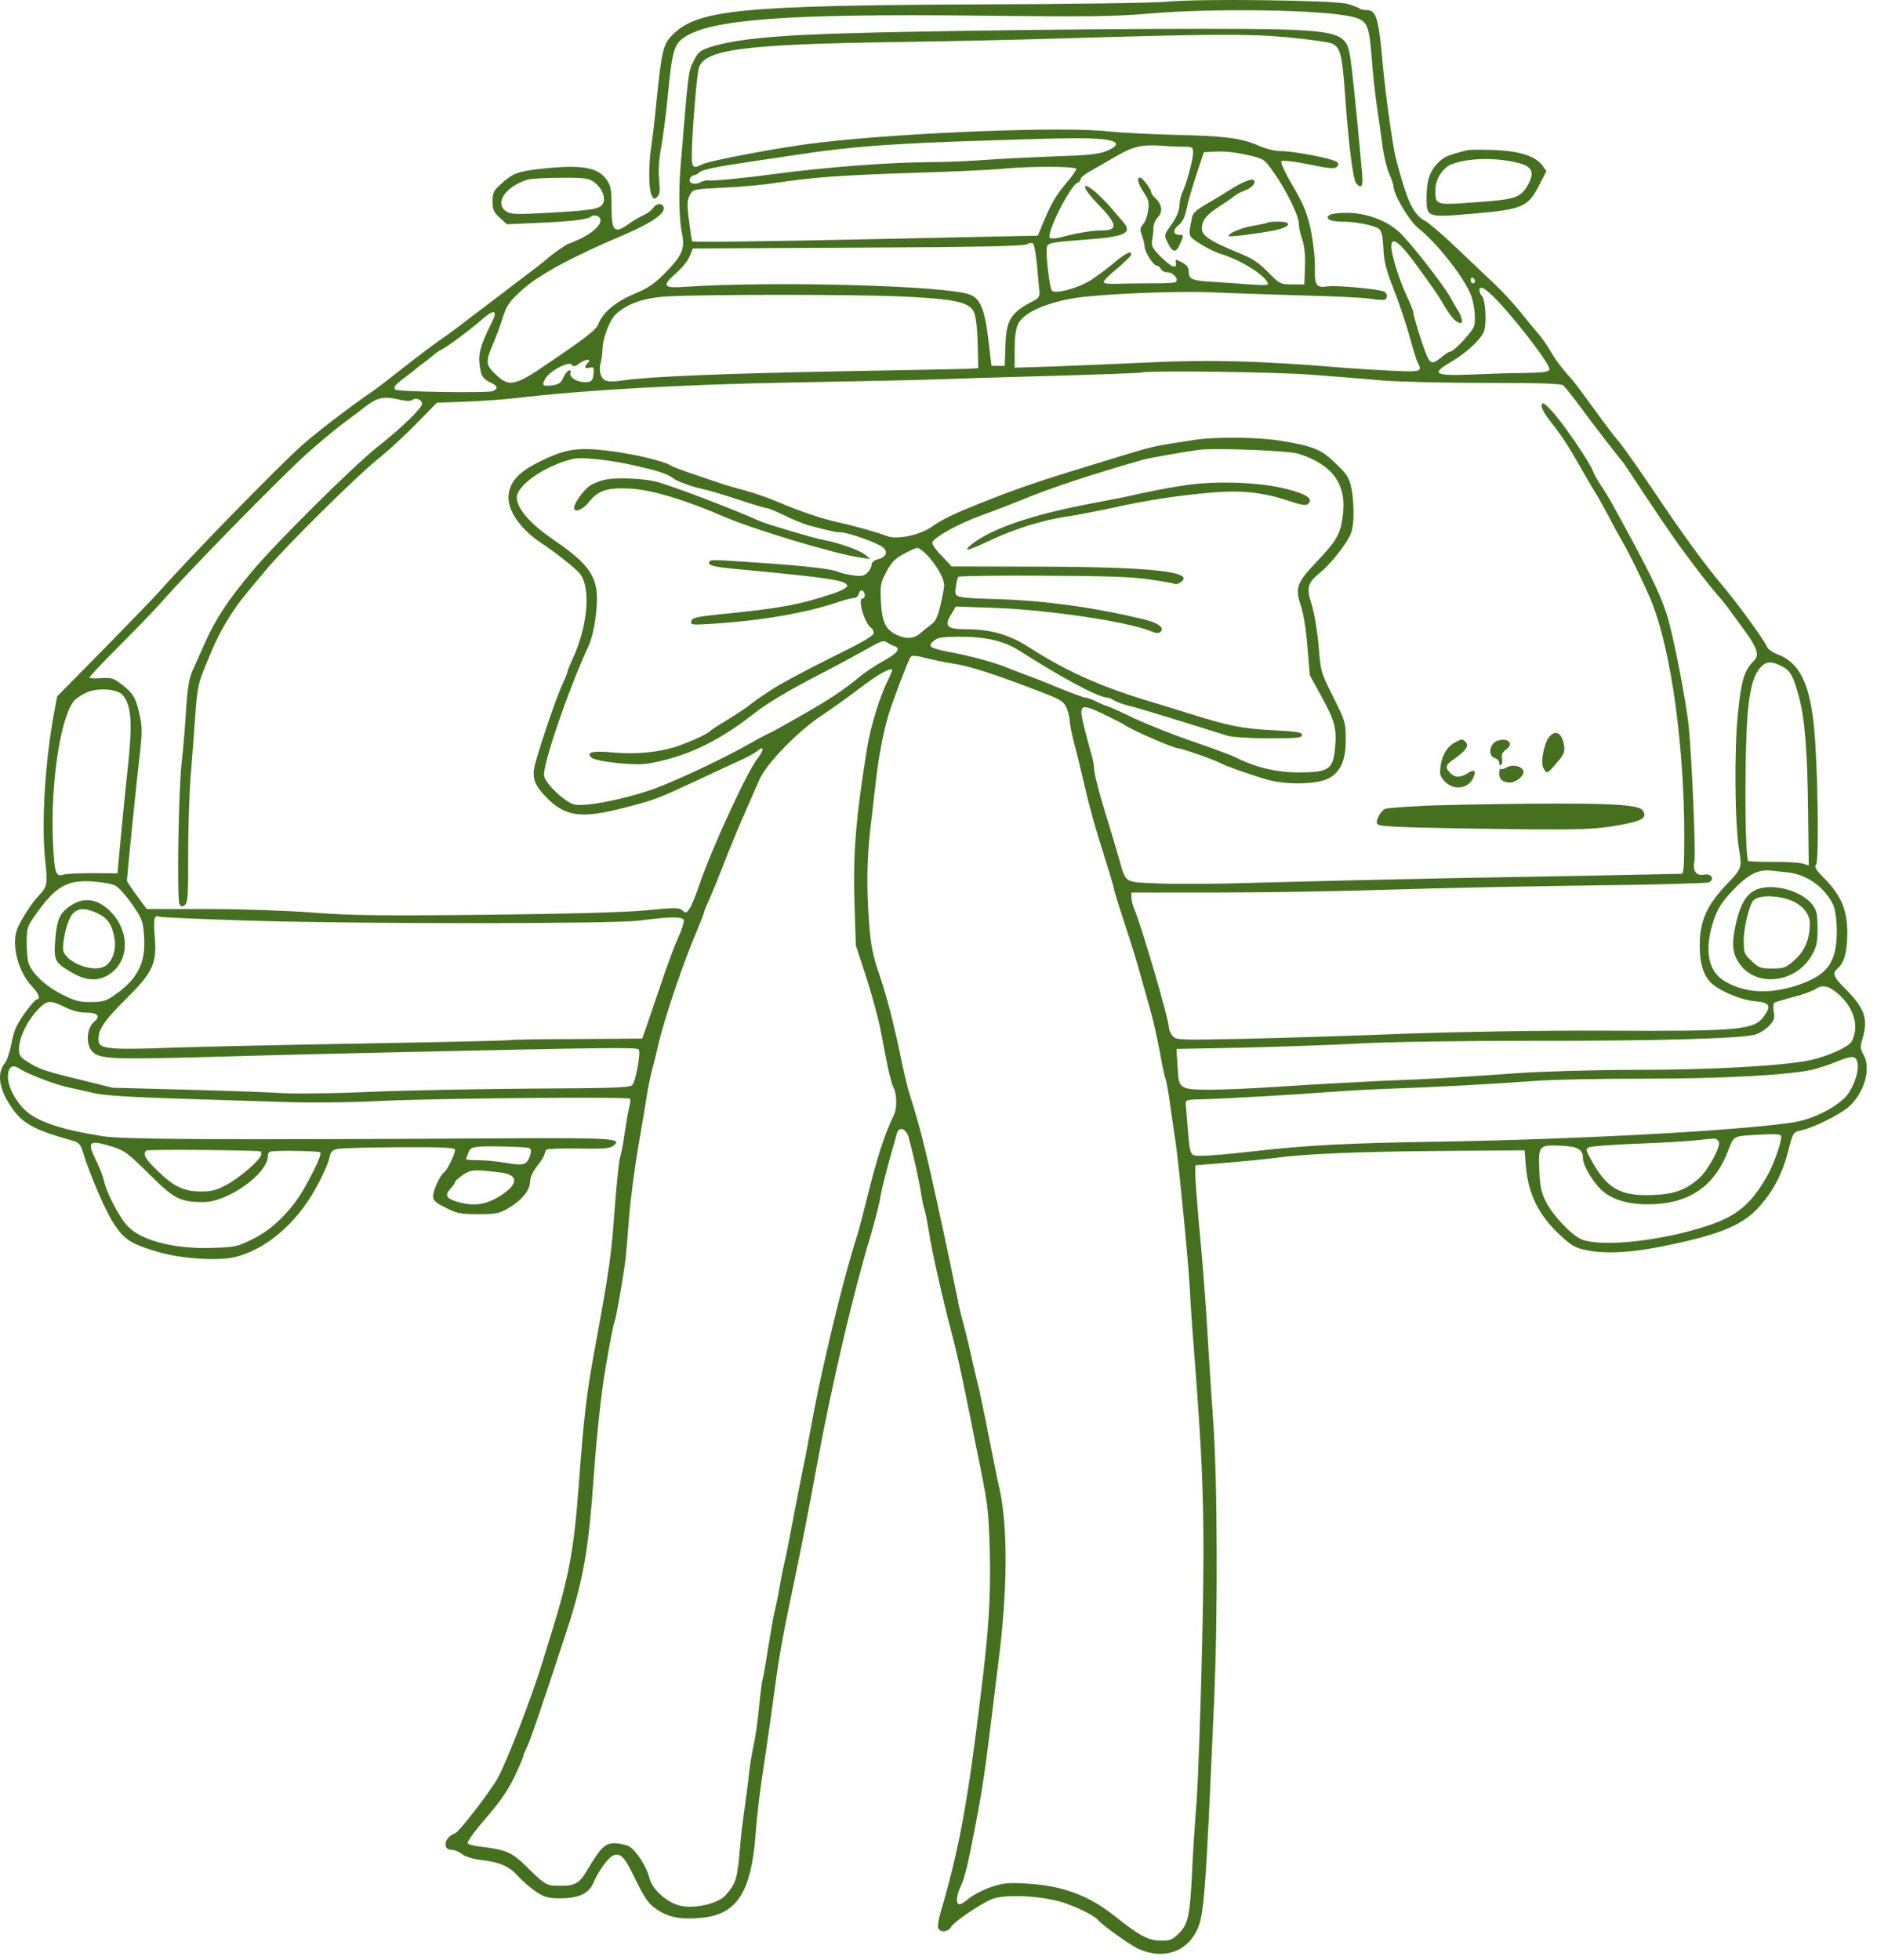 <?xml version="1.0" encoding="UTF-8"?> <svg xmlns="http://www.w3.org/2000/svg" width="159" height="166" viewBox="0 0 159 166" fill="none"><path d="M98.826 0.148C97.855 0.241 90.709 0.353 82.946 0.371C62.868 0.465 59.192 0.819 57.046 2.872C56.188 3.693 56.057 4.215 55.628 8.414C55.479 9.944 55.274 11.717 55.18 12.332C54.938 13.881 54.938 15.84 55.162 16.438C55.33 16.867 55.404 16.904 55.647 16.699C55.889 16.494 55.927 16.214 55.833 15.225C55.759 14.441 55.815 13.489 56.001 12.519C56.151 11.698 56.412 9.757 56.561 8.209C56.934 4.327 57.084 3.749 57.979 3.152C60.293 1.622 66.675 1.155 82.871 1.323C92.127 1.435 94.422 1.398 97.295 1.155C102.931 0.67 112.13 0.819 114.612 1.435C115.825 1.752 115.974 2.088 116.198 4.906C116.291 6.212 116.496 8.097 116.646 9.067C116.795 10.037 117 11.53 117.112 12.37C117.224 13.228 117.485 14.273 117.672 14.702C117.877 15.15 118.045 15.635 118.045 15.784C118.045 16.475 119.389 18.733 120.154 19.33C121.59 20.468 123.755 23.136 124.501 24.741C124.856 25.488 125.043 26.924 124.875 27.596C124.763 28.063 123.158 29.779 122.841 29.779C122.747 29.779 122.43 29.985 122.113 30.246C121.404 30.843 121.18 30.843 120.881 30.152C120.564 29.462 119.725 26.775 119.725 26.477C119.725 26.346 119.463 25.693 119.146 25.021C118.53 23.715 117.859 21.55 117.859 20.879C117.859 19.964 118.568 20.487 120.023 22.502C121.46 24.48 121.721 24.834 122.393 25.973C122.99 26.962 123.382 27.354 123.755 27.354C123.942 27.354 123.792 26.719 123.494 26.271C123.307 25.991 123.046 25.544 122.915 25.282C122.412 24.293 119.333 20.337 118.456 19.591C117.355 18.621 115.657 18.024 114.071 18.024C113.436 18.024 112.802 18.098 112.652 18.192C112.167 18.49 112.652 18.77 113.66 18.77C114.836 18.77 116.384 19.069 116.814 19.386C117.038 19.554 117.131 19.983 117.187 21.009C117.224 22.129 117.411 22.838 118.082 24.555C118.549 25.73 119.146 27.54 119.426 28.566C119.706 29.593 120.004 30.582 120.116 30.75C120.49 31.459 120.359 31.515 118.008 31.403C116.739 31.347 114.63 31.216 113.287 31.104C106.719 30.563 102.483 30.451 97.333 30.694C94.926 30.806 91.38 30.955 89.458 31.029L85.95 31.142V29.611C85.95 28.604 86.044 27.857 86.23 27.465C86.678 26.532 88.357 25.73 90.802 25.282C92.854 24.909 99.777 24.611 102.744 24.76C104.33 24.834 107.745 24.946 110.301 25.021C112.876 25.077 115.47 25.208 116.067 25.301C116.664 25.394 117.243 25.432 117.317 25.376C117.579 25.226 117.504 24.797 117.224 24.685C116.664 24.461 113.119 24.144 112.447 24.256C111.496 24.405 111.346 24.163 111.384 22.595C111.402 21.868 111.234 20.487 111.048 19.516C110.73 18.061 110.488 17.427 109.536 15.784C108.883 14.684 108.454 13.751 108.547 13.657C108.641 13.564 109.574 13.657 110.861 13.918C112.522 14.273 113.063 14.31 113.231 14.142C113.38 13.993 113.399 13.863 113.268 13.732C112.988 13.452 109.63 12.799 108.529 12.799C107.988 12.799 107.241 12.612 106.607 12.332C105.151 11.698 103.77 11.511 99.385 11.418C97.277 11.362 94.851 11.232 93.974 11.138C90.373 10.69 76.751 11.213 69.436 12.071C66.32 12.426 60.05 13.601 59.435 13.937C58.595 14.366 58.539 14.236 58.632 12.09C58.744 9.757 59.043 6.343 59.192 5.783C59.621 4.197 62.924 3.749 75.874 3.562C79.923 3.506 86.1 3.376 89.589 3.264C102.875 2.872 105.655 2.853 108.995 3.152C110.749 3.32 112.429 3.544 112.746 3.656C113.529 3.936 113.697 4.551 113.94 8.041C114.239 12.22 114.612 15.187 114.873 15.505C115.339 16.064 115.489 15.803 115.377 14.609C114.836 8.582 114.462 5.111 114.295 4.383C113.884 2.592 112.951 2.443 101.904 2.443C90.466 2.443 73.784 2.685 68.69 2.928C64.417 3.114 61.693 3.469 60.106 4.01C59.304 4.271 59.117 4.439 58.744 5.186C58.297 6.063 58.315 6.044 57.643 14.198C57.475 16.307 57.531 18.677 57.774 19.796C58.035 21.028 57.793 21.625 56.449 23.006C55.423 24.051 54.938 24.387 53.688 24.909C52.139 25.562 51.056 26.477 50.683 27.447C50.497 27.932 49.694 28.566 46.298 30.862C43.742 32.616 43.145 32.765 42.156 31.869C41.148 30.955 41.092 30.694 41.708 29.276C42.007 28.585 42.398 27.521 42.585 26.906C42.94 25.805 43.163 25.506 44.358 24.443C45.738 23.23 48.537 21.718 52.643 19.983C55.348 18.826 56.524 17.986 56.169 17.445C56.001 17.165 55.572 17.259 55.311 17.632C55.162 17.837 54.807 18.098 54.508 18.229C54.191 18.36 53.594 18.714 53.165 19.031C52.027 19.815 51.803 19.572 51.803 17.464C51.803 16.083 51.747 15.747 51.392 15.225C50.627 14.142 49.228 13.918 45.701 14.31C43.854 14.516 43.369 14.702 42.342 15.672C41.82 16.139 41.727 16.363 41.727 17.053C41.727 17.744 41.82 17.968 42.324 18.434L42.94 18.994L45.459 18.882C48.425 18.751 49.75 18.602 50.068 18.341C50.385 18.117 50.87 18.303 50.87 18.677C50.87 19.106 50.161 19.74 49.153 20.226C48.668 20.449 48.22 20.636 48.183 20.636C48.034 20.636 46.802 21.513 46.336 21.924C46.112 22.129 45.123 22.894 44.152 23.622C43.182 24.368 41.428 25.693 40.271 26.57C39.114 27.465 37.976 28.324 37.733 28.473C36.912 29.033 35.27 30.265 33.759 31.459C32.919 32.13 31.968 32.858 31.613 33.101C29.654 34.444 26.724 36.683 25.586 37.71C23.44 39.632 16.032 47.226 13.476 50.118C12.972 50.678 10.826 52.899 8.699 55.063L4.836 58.982L4.631 60.102C3.81 64.43 3.493 69.749 3.829 72.865C4.052 74.899 3.996 75.123 3.25 75.888C2.709 76.429 1.627 78.127 1.421 78.78C0.974 80.142 1.571 82.344 2.709 83.538C3.269 84.117 3.455 84.639 3.119 84.639C3.008 84.639 2.541 85.18 2.075 85.833C1.403 86.785 1.16 87.307 0.974 88.371C0.824 89.099 0.582 89.845 0.432 90.013C-0.277 90.834 -0.109 92.178 0.899 93.67C1.851 95.126 2.84 95.686 6.012 96.563C6.684 96.749 6.795 96.861 7.019 97.552C7.635 99.567 9.016 102.758 9.725 103.765C10.583 105.016 11.124 105.37 13.438 106.042C15.323 106.602 18.458 106.807 19.876 106.471C22.507 105.837 25.082 103.653 26.743 100.649C27.284 99.679 27.788 98.559 27.881 98.149C28.012 97.552 28.124 97.402 28.571 97.309C28.889 97.234 31.258 97.178 33.852 97.16C37.621 97.141 38.554 97.197 38.554 97.384C38.554 97.72 37.864 99.138 37.621 99.287C37.304 99.474 36.688 100.817 36.688 101.302C36.688 101.675 36.894 101.862 37.771 102.291C38.704 102.776 39.04 102.832 40.514 102.832C42.007 102.832 42.286 102.776 43.051 102.329C44.208 101.657 44.899 100.798 44.899 100.089C44.899 99.735 45.123 99.25 45.496 98.765C45.832 98.354 46.112 97.888 46.13 97.738C46.168 97.608 46.224 97.421 46.298 97.365C46.373 97.29 47.567 97.253 48.985 97.272C50.963 97.309 51.635 97.272 51.915 97.067C52.81 96.395 52.157 96.357 41.521 96.413C18.962 96.544 10.36 96.507 8.699 96.227C5.135 95.667 3.119 94.977 2.112 94.006C1.291 93.223 0.675 92.028 0.675 91.207C0.675 90.349 1.03 90.088 1.664 90.517C2.392 90.983 4.724 91.879 5.844 92.103C6.441 92.234 7.449 92.457 8.102 92.607C8.867 92.775 11.199 92.924 14.819 93.036C17.861 93.129 22.078 93.279 24.186 93.335C26.407 93.409 29.822 93.372 32.303 93.241C36.763 93.017 53.184 92.868 53.37 93.055C53.426 93.111 53.389 93.447 53.296 93.801C53.202 94.137 53.034 95.145 52.904 96.022C52.792 96.899 52.605 97.813 52.512 98.055C52.437 98.298 52.232 100.257 52.064 102.441C51.784 106.359 51.635 107.404 50.441 113.935C49.676 118.077 49.489 119.626 49.004 126.064C48.612 131.27 48.183 133.565 46.746 138.193C46.447 139.163 46.074 140.339 45.944 140.805C44.936 144.015 42.995 149.053 42.156 150.601C41.577 151.665 38.872 155.173 38.554 155.266C37.64 155.565 37.416 156.666 38.275 156.666C38.498 156.666 38.909 156.834 39.151 157.039C39.431 157.244 40.084 157.45 40.719 157.524C42.342 157.711 43.126 158.047 43.873 158.886C44.246 159.297 44.936 159.894 45.403 160.211C46.149 160.696 46.447 160.771 47.474 160.771C49.023 160.771 49.881 160.361 50.254 159.484C50.665 158.495 51.56 157.263 51.971 157.132C52.605 156.927 52.904 157.244 53.837 159.185C54.639 160.827 54.919 161.219 55.628 161.704C56.654 162.413 57.737 162.6 59.509 162.413C62.439 162.115 63.633 160.23 64.006 155.36C64.137 153.512 64.417 151.329 64.809 148.829C64.958 147.858 65.182 146.216 65.331 145.19C66.078 139.704 66.115 139.499 67.421 133.248C68.074 130.038 68.41 128.396 69.25 123.825C70.5 117.088 72.273 109.531 73.728 104.717C74.064 103.579 74.456 102.105 74.568 101.433C74.736 100.444 75.184 98.746 75.986 95.966C76.173 95.368 76.77 95.592 76.975 96.339C77.348 97.664 77.908 100.22 78.02 101.06C78.094 101.526 78.207 102.142 78.318 102.459C78.412 102.758 78.561 103.56 78.673 104.232C78.916 105.874 79.793 109.755 80.595 112.815C80.968 114.196 81.509 116.641 81.826 118.227C82.144 119.813 82.498 121.529 82.591 122.052C83.73 127.594 83.73 127.65 83.842 131.289C83.935 135.3 83.786 137.819 83.058 143.697C81.957 152.785 81.248 156.61 79.662 162.021C79.494 162.562 79.419 163.122 79.475 163.29C79.643 163.701 80.315 163.645 80.576 163.178C80.856 162.73 83.002 161.275 84.01 160.846C85.167 160.361 88.619 160.566 90.429 161.256C91.641 161.704 92.724 162.264 93.041 162.637C93.47 163.122 95.803 164.783 96.493 165.081C98.49 165.958 100.43 165.361 101.345 163.57C101.998 162.282 102.11 160.864 102.837 144.257C103.173 136.98 103.136 125.224 102.763 120.279C102.651 118.787 102.483 116.1 102.371 114.308C102.147 110.502 101.942 107.572 101.531 103.299C101.382 101.601 101.251 99.884 101.251 99.455V98.69L104.013 98.466C105.524 98.335 107.297 98.167 107.969 98.074C110.525 97.72 115.041 97.533 121.964 97.477L129.148 97.421L129.26 98.82C129.465 101.134 130.342 102.907 132.115 104.568C133.197 105.575 133.421 105.687 134.559 105.911C136.257 106.228 138.608 106.061 141.818 105.351C145.96 104.456 147.733 103.672 149.076 102.142C150.233 100.836 150.998 99.343 151.446 97.608C151.894 95.872 151.875 95.891 152.603 95.723C153.648 95.499 155.813 94.417 156.578 93.764C157.94 92.57 158.537 90.461 157.846 89.304C157.585 88.856 157.567 88.651 157.753 88.035C158.276 86.3 157.977 85.404 156.316 83.743C155.309 82.736 155.178 82.419 155.682 82.008C156.223 81.542 156.484 80.59 156.484 79.004C156.484 77.082 155.962 75.85 154.581 74.432C153.797 73.648 153.667 73.406 153.853 73.201C154.096 72.883 153.984 64.71 153.667 61.594C153.293 57.862 152.435 56.127 150.588 55.418C150.14 55.25 149.729 54.951 149.673 54.765C149.524 54.317 147.192 51.108 145.96 49.652C144.449 47.861 142.545 45.267 139.989 41.442C138.664 39.482 137.358 37.635 137.078 37.337C136.798 37.019 135.865 35.806 135.026 34.631C134.167 33.455 133.365 32.354 133.216 32.205C132.357 31.253 131.779 30.507 131.312 29.686C131.014 29.163 130.491 28.454 130.174 28.1C129.857 27.745 129.372 27.148 129.092 26.794C128.289 25.767 127.17 24.555 126.069 23.547C125.509 23.024 124.203 21.774 123.158 20.785C122.113 19.796 121.012 18.863 120.732 18.714C119.725 18.192 119.165 17.016 118.232 13.359C117.952 12.258 117.317 7.611 117.112 5.242C116.795 1.584 116.571 0.857 115.787 0.857C115.526 0.857 115.246 0.801 115.172 0.726C115.097 0.651 114.649 0.483 114.164 0.334C113.082 0.017 101.55 -0.132 98.826 0.148ZM93.396 11.791C94.776 11.941 94.907 12.295 93.75 12.78C93.097 13.06 92.22 13.153 89.29 13.247C87.275 13.321 84.644 13.452 83.413 13.545C82.2 13.639 80.11 13.732 78.766 13.732C75.24 13.751 69.94 14.161 65.424 14.758C63.129 15.075 60.405 15.337 60.013 15.281C59.864 15.243 59.547 15.318 59.323 15.449C58.819 15.691 58.297 15.523 58.446 15.131C58.502 14.982 58.651 14.851 58.763 14.851C58.875 14.851 59.099 14.739 59.248 14.59C59.547 14.348 60.666 14.124 63.932 13.639C64.902 13.508 66.544 13.247 67.57 13.098C72.105 12.407 75.501 12.146 84.084 11.885C90.354 11.679 92.089 11.661 93.396 11.791ZM100.281 12.426C101.009 12.426 101.065 12.463 101.065 12.948C101.065 13.527 100.468 15.71 100.15 16.307C100.038 16.531 99.927 17.035 99.908 17.408C99.889 17.874 99.665 18.397 99.236 19.013C98.602 19.89 98.602 19.908 98.9 20.524C99.329 21.438 99.628 21.457 99.983 20.617C100.281 19.927 100.281 19.89 99.945 19.89C99.367 19.89 99.311 19.498 99.833 19.069C100.169 18.807 100.374 18.378 100.505 17.744C100.598 17.221 100.971 15.934 101.326 14.851L101.979 12.892L103.061 12.836C103.677 12.799 104.778 12.911 105.618 13.116C107.073 13.452 107.092 13.452 107.876 14.572C108.939 16.064 110.021 18.266 110.021 18.919C110.021 19.218 110.152 19.834 110.32 20.3C110.507 20.86 110.581 21.644 110.544 22.614L110.488 24.088H109.462C108.473 24.088 108.398 24.051 107.409 23.043C106.607 22.222 106.047 21.868 104.89 21.401C102.52 20.431 101.811 19.964 101.811 19.367C101.811 18.658 102.203 18.173 103.341 17.445C103.882 17.109 104.442 16.718 104.573 16.587C104.703 16.475 105.095 16.27 105.45 16.139C106.047 15.915 106.42 15.486 106.215 15.262C106.028 15.094 105.245 15.411 104.237 16.046C103.677 16.4 102.725 16.979 102.147 17.315C101.345 17.781 101.046 18.061 100.971 18.434C100.654 20.076 100.617 19.946 101.587 20.599C102.091 20.935 102.875 21.326 103.323 21.476C105.189 22.035 107.372 23.435 107.409 24.069C107.409 24.144 106.849 24.163 106.159 24.107C105.45 24.051 104.013 23.957 102.931 23.883C100.915 23.771 100.692 23.678 100.692 22.931C100.692 22.651 100.505 22.409 100.113 22.222C99.591 21.942 99.553 21.942 99.609 22.259C99.703 22.819 99.217 22.633 98.34 21.756C97.631 21.047 97.519 20.841 97.594 20.375C97.65 20.076 97.706 19.61 97.706 19.311C97.706 19.013 97.874 18.602 98.079 18.397C98.527 17.949 98.434 17.296 97.874 16.792C97.687 16.624 97.519 16.4 97.519 16.288C97.519 16.027 96.773 15.038 96.568 15.038C96.269 15.038 96.4 15.561 96.885 16.288C97.295 16.885 97.351 17.128 97.258 17.818C97.202 18.285 96.997 18.807 96.829 18.994C96.568 19.293 96.549 19.442 96.736 19.964C96.866 20.3 96.96 20.711 96.96 20.879C96.96 21.326 97.706 22.502 97.986 22.502C98.117 22.502 98.266 22.633 98.34 22.782C98.396 22.931 98.658 23.062 98.9 23.062C99.404 23.062 99.908 23.696 99.572 23.901C99.479 23.957 98.564 24.013 97.575 23.995C96.568 23.995 95.243 24.013 94.646 24.032C94.011 24.069 93.526 24.013 93.489 23.901C93.47 23.79 93.955 23.286 94.59 22.782C95.206 22.259 95.747 21.737 95.803 21.606C95.952 21.159 95.392 21.401 94.459 22.185C93.937 22.633 93.041 23.304 92.481 23.678C91.362 24.405 89.421 24.928 89.104 24.611C88.898 24.405 88.544 21.252 88.693 20.879C88.824 20.561 89.123 20.505 92.145 20.282C95.374 20.039 95.971 19.722 95.094 18.733C94.888 18.49 94.403 17.949 94.03 17.501C93.657 17.072 93.041 16.456 92.649 16.139C91.548 15.281 91.716 15.934 92.873 17.147C94.664 18.975 94.776 19.516 93.34 19.516C92.537 19.516 91.25 19.722 89.794 20.113C89.402 20.207 89.01 20.226 88.936 20.132C88.6 19.796 90.653 15.71 91.287 15.467C91.436 15.411 91.548 15.281 91.548 15.15C91.548 15.038 91.865 14.777 92.257 14.553C92.63 14.348 93.564 13.806 94.329 13.359C95.952 12.407 96.624 12.239 98.266 12.332C98.938 12.388 99.833 12.426 100.281 12.426ZM91.175 14.31C91.175 14.422 90.802 14.945 90.354 15.467C89.458 16.531 89.067 17.184 88.376 18.845L87.91 19.964L86.603 19.983C85.894 20.002 80.8 20.113 75.314 20.226C63.988 20.468 58.726 20.524 58.632 20.431C58.595 20.393 58.483 19.61 58.371 18.714C58.184 17.333 58.203 16.96 58.427 16.549C58.688 16.027 58.688 16.027 61.263 15.896C62.681 15.84 64.641 15.654 65.611 15.505C68.933 15.001 71.116 14.851 77.18 14.646C80.52 14.553 83.916 14.385 84.737 14.31C87.088 14.068 91.175 14.068 91.175 14.31ZM50.31 15.411C50.982 15.896 51.336 16.736 51.075 17.24C50.833 17.706 50.179 17.818 46.392 18.024C43.798 18.173 43.238 18.154 42.902 17.912C41.839 17.24 42.809 15.784 44.712 15.206C44.973 15.131 46.224 15.057 47.474 15.057C49.489 15.038 49.844 15.094 50.31 15.411ZM87.854 22.539C87.928 23.491 88.022 24.48 88.059 24.741C88.078 25.096 87.966 25.282 87.536 25.488C85.614 26.477 85.241 27.074 85.167 29.313L85.111 30.992H84.551H83.991L83.711 28.66C83.413 26.178 83.021 25.264 82.144 24.946C80.147 24.181 65.387 23.79 58.017 24.293C56.151 24.424 56.039 24.219 57.307 23.099C57.774 22.689 58.278 22.073 58.427 21.7L58.688 21.047L72.646 20.972C82.816 20.935 86.697 20.841 86.977 20.692C87.201 20.561 87.424 20.543 87.518 20.636C87.611 20.729 87.76 21.588 87.854 22.539ZM124.949 23.827C124.949 23.92 124.875 23.995 124.763 23.995C124.669 23.995 124.576 23.864 124.576 23.696C124.576 23.547 124.669 23.472 124.763 23.528C124.875 23.584 124.949 23.715 124.949 23.827ZM127.244 25.898C129.129 27.988 131.312 30.936 131.256 31.272C131.2 31.496 130.808 31.552 129.148 31.589C128.009 31.589 126.013 31.664 124.669 31.72C121.497 31.851 121.18 31.664 122.934 30.638C124.166 29.929 125.416 28.772 125.696 28.1C125.957 27.447 125.845 25.376 125.528 25.058C125.416 24.946 125.322 24.741 125.322 24.611C125.322 24.051 125.938 24.461 127.244 25.898ZM76.527 25.114C80.819 25.32 82.069 25.581 82.48 26.383C82.647 26.719 82.778 27.671 82.815 29.033L82.871 31.179L82.032 31.235C81.565 31.253 76.844 31.347 71.545 31.44C61.543 31.627 55.05 31.888 52.867 32.205C52.045 32.336 51.467 32.336 51.262 32.205C50.851 32 50.702 31.365 50.889 30.712C50.963 30.451 51.019 29.929 51.038 29.555C51.056 28.604 51.672 27.036 52.213 26.57C53.221 25.674 54.602 25.208 56.654 25.096C60.013 24.928 72.609 24.928 76.527 25.114ZM41.913 26.607C41.913 26.719 41.839 26.943 41.745 27.13C40.588 29.462 40.439 30.059 40.719 31.459C40.812 31.888 41.017 32.13 41.465 32.354C42.174 32.69 42.249 32.858 41.764 33.119C41.409 33.306 33.684 33.194 33.479 32.989C33.292 32.802 33.498 32.541 34.356 31.925C34.767 31.608 35.14 31.328 35.196 31.272C35.252 31.198 35.625 30.918 36.035 30.619C36.446 30.302 36.819 30.003 36.875 29.947C36.931 29.891 37.174 29.723 37.435 29.593C37.995 29.294 39.879 27.895 40.85 27.036C41.559 26.421 41.913 26.271 41.913 26.607ZM49.769 30.768C49.452 31.085 49.526 31.253 49.956 31.142C50.291 31.048 50.329 31.104 50.273 31.664C50.236 32.168 50.123 32.317 49.788 32.354C49.097 32.466 48.22 32.019 48.313 31.627C48.463 31.104 47.94 31.421 47.698 32.019C47.53 32.429 47.325 32.56 46.802 32.634C45.944 32.728 45.869 32.672 46.205 32.056C46.578 31.403 48.22 30.544 48.444 30.899C48.556 31.085 48.705 31.067 49.116 30.75C49.657 30.376 50.161 30.376 49.769 30.768ZM111.141 31.739C113.044 31.888 115.731 32.093 117.112 32.224C118.493 32.336 122.449 32.429 125.882 32.429C130.379 32.429 132.208 32.485 132.413 32.634C132.562 32.765 133.16 33.493 133.719 34.258C134.652 35.545 137.227 38.885 137.451 39.109C137.507 39.165 137.955 39.837 138.459 40.602C140.045 43.009 141.612 45.323 142.247 46.2C143.833 48.346 144.691 49.465 145.344 50.212C145.736 50.66 146.24 51.275 146.464 51.593C146.688 51.891 147.322 52.768 147.863 53.515C148.852 54.877 149.039 55.492 148.591 55.94C147.752 56.799 147.509 57.564 147.229 60.325C146.893 63.404 146.949 69.991 147.341 72.118C147.565 73.443 147.509 73.593 146.389 74.768C144.598 76.615 143.982 77.978 143.982 80.067C143.982 81.653 144.318 82.698 145.046 83.333C145.811 83.986 147.528 84.695 148.591 84.788C149.879 84.9 150.065 85.143 149.487 85.983C148.629 87.251 147.584 87.345 135.772 87.289C130.211 87.27 123.736 87.382 118.978 87.55C114.724 87.718 108.641 87.905 105.45 87.979C99.927 88.091 99.647 88.091 99.348 87.755C99.161 87.55 99.012 87.214 99.012 86.99C99.012 86.319 96.717 78.5 96.101 77.026C95.952 76.69 95.84 76.224 95.84 76V75.589H103.267C107.334 75.589 113.865 75.477 117.765 75.347C121.665 75.216 129.26 75.067 134.652 74.992C140.045 74.936 144.598 74.805 144.766 74.731C145.288 74.451 144.953 73.947 144.337 74.078C143.684 74.208 143.366 73.742 143.534 72.939C143.665 72.286 143.31 64.132 143.049 61.501C142.807 59.224 141.724 53.701 141.202 52.078C140.717 50.548 139.97 48.962 138.44 46.107C136.5 42.505 136.145 41.889 135.585 41.069C135.305 40.658 135.007 40.117 134.932 39.893C134.727 39.221 132.357 35.769 131.462 34.818C130.808 34.127 130.659 34.034 130.585 34.314C130.547 34.519 130.846 35.079 131.331 35.676C132.264 36.87 132.88 37.803 133.831 39.482C134.205 40.154 134.764 41.106 135.082 41.628C135.399 42.132 135.94 43.102 136.294 43.774C136.63 44.446 137.115 45.323 137.358 45.733C138.123 47.058 139.448 49.801 139.97 51.126C141.575 55.231 142.676 63.218 142.676 70.906C142.676 73.257 142.62 74.003 142.452 74.003C138.944 74.078 130.696 74.246 122.803 74.376C117.261 74.488 110.077 74.656 106.849 74.749C103.621 74.861 99.74 74.899 98.247 74.824C95.112 74.693 95.411 74.88 94.758 72.603C94.552 71.876 94.161 70.588 93.899 69.711C93.134 67.304 92.668 65.475 92.668 64.99C92.668 64.748 92.556 64.188 92.407 63.721C92.276 63.274 92.015 62.285 91.828 61.538C91.362 59.635 91.511 59.542 93.47 60.475C94.31 60.885 95.131 61.296 95.28 61.408C95.933 61.855 99.404 63.367 99.777 63.367C100.057 63.367 102.912 64.356 103.435 64.654C103.938 64.916 105.842 65.587 107.297 66.017C108.995 66.502 111.663 66.446 112.615 65.886C113.604 65.308 114.015 64.319 113.996 62.583C113.996 61.184 113.94 61.035 112.932 59.019C111.906 56.967 111.869 56.892 111.701 54.69C111.589 53.44 111.328 51.891 111.104 51.182C110.637 49.689 110.749 49.372 111.999 48.346C112.429 47.991 113.175 47.133 113.66 46.461C114.462 45.342 114.556 45.099 114.649 43.942C114.686 43.233 114.63 42.132 114.5 41.479C114.295 40.434 114.145 40.21 113.156 39.258C111.943 38.064 111.253 37.784 108.529 37.337C106.681 37.019 103.024 36.982 101.27 37.243C97.575 37.803 97.743 37.766 94.347 38.811C88.395 40.621 86.921 41.106 84.084 42.207C80.894 43.457 79.904 43.923 78.953 44.595C77.964 45.323 75.949 45.733 75.128 45.398C74.437 45.118 72.403 44.539 71.022 44.241C69.66 43.942 67.85 43.345 65.798 42.468C65.033 42.151 63.82 41.722 63.092 41.535C62.383 41.348 61.543 41.106 61.226 40.994C60.928 40.901 59.864 40.546 58.894 40.21C57.923 39.893 56.953 39.52 56.748 39.389C56.095 38.997 53.296 38.363 51.206 38.139C48.799 37.878 47.791 38.064 45.645 39.128C43.966 39.968 43.238 40.751 43.089 41.871C42.921 43.121 44.003 44.745 45.776 45.939C47.045 46.778 48.575 47.991 49.06 48.514C50.105 49.652 49.806 53.123 48.425 55.978C48.239 56.388 48.071 56.799 48.071 56.892C48.071 56.967 47.847 57.526 47.586 58.086C47.101 59.169 45.832 62.863 45.347 64.636C45.029 65.83 45.216 66.427 46.261 67.509C47.866 69.17 49.228 69.357 52.829 68.424C55.609 67.696 55.553 67.715 59.173 66.035C60.816 65.27 62.532 64.468 62.999 64.263C63.465 64.039 63.988 63.74 64.174 63.591C64.753 63.087 64.734 63.516 64.156 64.263C63.297 65.326 60.274 71.894 59.248 74.917C58.968 75.757 58.595 76.671 58.427 76.933C58.147 77.343 58.091 77.362 57.811 77.1C57.531 76.858 57.177 76.858 54.695 77.1C52.848 77.269 48.239 77.399 41.074 77.474C32.117 77.567 29.598 77.53 26.482 77.287C24.28 77.119 20.566 76.989 17.562 76.989H12.431L11.591 75.85C11.124 75.216 10.751 74.656 10.751 74.582C10.77 74.115 11.554 66.334 11.796 64.3C12.039 62.266 12.057 61.594 11.871 60.755C11.535 59.15 11.33 58.777 10.415 58.049C9.613 57.414 9.464 57.377 8.549 57.433C8.027 57.489 7.579 57.452 7.579 57.377C7.579 57.303 8.736 56.071 10.154 54.653C11.572 53.235 13.14 51.611 13.625 51.051C15.883 48.476 23.683 40.509 25.959 38.456C26.892 37.616 28.273 36.459 29.038 35.881C29.803 35.303 30.661 34.668 30.941 34.444C31.93 33.679 32.509 33.549 33.666 33.81C34.356 33.978 34.785 33.996 34.934 33.866C35.214 33.642 35.755 33.847 35.755 34.202C35.755 34.556 33.964 36.292 31.986 37.84C29.878 39.52 23.365 45.976 21.313 48.439C19.26 50.902 18.271 52.414 17.376 54.41C16.984 55.287 16.498 56.37 16.293 56.836C16.013 57.452 15.883 58.329 15.752 60.195C15.678 61.576 15.51 63.516 15.398 64.487C15.118 66.856 14.968 76.261 15.211 76.597C15.36 76.821 15.435 76.821 15.678 76.634C15.901 76.447 15.957 75.757 15.939 72.417C15.939 70.234 16.032 67.285 16.144 65.849C16.256 64.43 16.443 62.098 16.536 60.661C16.704 58.273 16.778 57.9 17.45 56.276C18.308 54.186 18.626 53.552 19.484 52.171C20.174 51.089 20.398 50.809 22.544 48.252C24.261 46.2 30.419 40.117 32.117 38.792C32.844 38.214 34.225 36.945 35.214 35.937L37.006 34.108L39.506 34.015C40.887 33.959 42.772 33.828 43.686 33.717C49.526 33.026 57.867 32.56 67.197 32.392C72.534 32.298 78.001 32.186 79.326 32.13C80.67 32.075 85.073 31.944 89.123 31.832C93.172 31.72 96.586 31.589 96.68 31.552C97.202 31.365 108.099 31.496 111.141 31.739ZM110.021 38.438C112.876 39.352 114.089 41.013 113.753 43.606C113.567 45.211 113.25 45.771 111.533 47.581C109.853 49.335 109.686 49.783 110.189 51.275C110.395 51.835 110.637 53.328 110.749 54.727L110.954 57.191L111.962 59.019C113.1 61.109 113.25 61.725 113.082 63.46C112.914 65.177 112.503 65.419 110.003 65.419C108.155 65.419 106.327 64.99 104.647 64.132C104.274 63.945 102.651 63.348 101.065 62.807C99.479 62.266 97.221 61.37 96.064 60.829C94.907 60.269 93.899 59.822 93.825 59.822C93.75 59.803 93.358 59.654 92.948 59.448C92.537 59.243 92.071 59.075 91.921 59.075C91.772 59.075 90.727 58.683 89.589 58.217C88.469 57.75 87.163 57.246 86.697 57.079C86.23 56.911 85.577 56.649 85.241 56.519C84.383 56.146 82.256 55.567 80.595 55.25C78.748 54.895 78.542 54.765 79.065 54.298C79.382 54 79.755 53.944 81.136 53.925C83.394 53.906 85.017 54.261 86.305 55.082C89.999 57.433 93.06 59.075 93.769 59.075C93.899 59.075 94.179 59.187 94.403 59.336C94.627 59.467 95.243 59.691 95.747 59.803C96.269 59.934 98.154 60.493 99.945 61.053C101.736 61.613 103.546 62.173 103.957 62.303C104.386 62.434 105.86 62.527 107.502 62.527C109.872 62.527 110.301 62.49 110.301 62.247C110.301 62.023 109.835 61.949 107.745 61.837C105.207 61.706 104.162 61.501 100.878 60.475C100.113 60.232 98.471 59.728 97.24 59.355C93.116 58.105 90.261 56.817 87.051 54.746C85.447 53.739 83.898 53.291 81.826 53.291C80.222 53.291 79.96 53.029 80.558 52.059L80.968 51.369L84.159 51.481C88.637 51.63 95.355 52.619 97.389 53.421C97.93 53.645 98.154 53.664 98.322 53.496C98.658 53.16 98.098 52.749 96.941 52.47C92.929 51.481 88.768 50.902 84.831 50.753C80.726 50.622 80.838 50.66 80.968 49.727C81.024 49.297 81.117 48.906 81.192 48.85C81.267 48.775 84.476 48.738 88.339 48.756C93.638 48.775 95.877 48.85 97.389 49.074C98.508 49.242 99.479 49.409 99.553 49.465C99.647 49.503 99.871 49.428 100.057 49.279C101.233 48.42 97.463 48.01 88.003 47.991L80.614 47.973L79.755 47.058C79.27 46.573 78.934 46.069 78.972 45.939C79.139 45.491 81.229 44.334 83.058 43.681C84.084 43.308 85.596 42.729 86.417 42.393C88.824 41.386 92.407 40.191 96.866 38.923C97.351 38.792 99.945 38.325 101.531 38.102C102.8 37.915 109.2 38.158 110.021 38.438ZM53.762 39.426C55.815 39.893 56.505 40.117 57.028 40.509C57.382 40.789 58.782 41.274 59.64 41.442C59.995 41.516 61.282 41.889 62.495 42.3C63.689 42.692 64.79 43.028 64.921 43.028C65.051 43.028 65.742 43.308 66.469 43.662C67.178 44.017 68.13 44.39 68.597 44.52C70.537 45.024 70.799 45.08 71.19 45.08C71.844 45.08 74.437 46.013 74.829 46.386C75.258 46.797 75.034 47.208 74.288 47.394C74.008 47.469 73.821 47.655 73.821 47.861C73.821 48.047 73.653 48.346 73.448 48.532C73.168 48.794 72.926 48.831 72.198 48.719C71.713 48.644 71.172 48.514 71.022 48.439C70.575 48.197 68.112 47.917 64.492 47.674C60.181 47.376 60.163 47.376 60.069 47.618C59.976 47.917 60.517 48.029 62.999 48.252C70.351 48.943 71.769 49.167 71.769 49.633C71.769 49.764 71.209 50.062 70.519 50.286C67.682 51.238 65.984 51.537 60.853 52.04C58.95 52.246 58.614 52.32 58.558 52.619C58.483 52.936 58.614 52.936 60.424 52.824C64.51 52.563 68.279 51.91 70.929 51.014C71.545 50.809 72.179 50.641 72.366 50.641C72.534 50.641 72.702 50.473 72.758 50.268C72.814 50.062 72.944 49.95 73.056 50.025C73.318 50.175 73.318 50.678 73.075 50.678C72.609 50.678 73.243 52.843 73.821 53.197C73.915 53.253 74.008 53.459 74.008 53.627C74.008 53.85 72.963 54.448 70.407 55.698C68.447 56.668 66.246 57.844 65.518 58.31C64.1 59.243 64.1 59.243 63.279 59.878C62.98 60.102 62.178 60.624 61.506 61.035C60.834 61.426 60.256 61.818 60.2 61.874C60.032 62.117 58.614 62.77 57.382 63.199C55.815 63.721 53.893 63.908 51.859 63.721C50.179 63.572 49.638 63.703 50.086 64.151C50.441 64.505 53.743 64.86 54.863 64.673C58.017 64.151 60.834 62.826 63.838 60.456C64.977 59.56 66.936 58.385 69.754 56.948C71.153 56.22 72.87 55.287 73.56 54.895C74.568 54.317 74.866 54.205 75.109 54.392C75.277 54.504 75.557 54.653 75.743 54.709C76.341 54.914 76.061 55.306 74.81 55.996C74.101 56.37 73.131 57.041 72.609 57.489C71.806 58.161 70.836 58.833 69.679 59.542C68.261 60.4 65.611 61.893 65.238 62.061C64.977 62.173 64.268 62.546 63.652 62.9C61.207 64.3 56.654 66.427 54.882 66.987C52.493 67.771 49.601 68.312 48.705 68.144C47.922 67.995 46.298 66.483 46.093 65.737C45.906 64.953 48.09 58.534 49.862 54.69C50.366 53.589 50.702 51.126 50.515 49.895C50.273 48.42 49.396 47.413 46.783 45.64C44.88 44.334 43.779 43.046 43.779 42.132C43.779 41.087 46.224 39.408 48.537 38.867C49.246 38.68 51.728 38.96 53.762 39.426ZM78.598 47.077C79.363 47.917 79.979 48.999 79.979 49.577C79.979 49.783 79.83 50.566 79.662 51.275C79.438 52.227 79.233 52.656 78.897 52.88C78.654 53.067 78.244 53.384 77.983 53.608C77.46 54.112 76.732 54.149 75.93 53.757C75.016 53.309 74.717 52.675 74.624 50.977C74.549 49.596 74.587 49.372 75.072 48.458C75.482 47.655 75.799 47.319 76.527 46.928C77.05 46.648 77.572 46.405 77.703 46.405C77.833 46.386 78.244 46.704 78.598 47.077ZM78.673 55.791C79.233 55.922 80.128 56.108 80.632 56.183C82.032 56.37 84.364 57.116 88.339 58.665C89.888 59.262 90.111 59.411 90.354 59.971C90.503 60.325 90.615 60.81 90.615 61.053C90.615 61.314 90.783 62.117 90.97 62.863C91.175 63.591 91.604 65.382 91.94 66.819C92.257 68.256 92.948 70.682 93.451 72.212C93.937 73.742 94.347 75.104 94.347 75.216C94.347 75.347 94.776 76.727 95.299 78.313C95.821 79.9 96.4 81.766 96.586 82.493C96.792 83.202 97.165 84.546 97.426 85.479C97.687 86.393 98.061 88.054 98.266 89.173C98.452 90.274 98.676 91.263 98.732 91.357C98.788 91.45 98.956 92.402 99.105 93.447C99.255 94.51 99.46 95.928 99.572 96.637C99.852 98.559 100.654 106.676 100.785 109.083C100.841 110.259 101.009 112.741 101.158 114.588C101.96 124.795 102.072 128.807 101.83 139.387C101.699 144.929 101.494 150.993 101.345 152.841C101.195 154.688 101.027 157.338 100.971 158.718C100.803 162.208 100.636 162.992 99.852 163.757C99.311 164.279 99.087 164.372 98.359 164.354C97.277 164.354 96.493 163.925 94.459 162.301C92.22 160.51 89.981 159.689 86.902 159.521C85.391 159.428 84.924 159.484 83.898 159.838C83.245 160.062 82.424 160.491 82.069 160.79C81.715 161.107 81.341 161.312 81.229 161.275C80.95 161.182 81.024 160.491 81.416 159.67C81.715 159.017 81.994 157.897 82.48 155.36C83.095 152.244 83.357 150.62 83.823 146.869C84.084 144.705 84.42 141.981 84.57 140.805C85.353 134.741 85.391 129.329 84.663 126.064C84.476 125.261 84.327 124.515 83.506 120.373C83.301 119.346 83.058 118.208 82.983 117.854C82.89 117.499 82.629 116.398 82.405 115.428C81.957 113.412 81.77 112.666 81.472 111.602C81.36 111.192 81.192 110.483 81.117 110.016C81.024 109.55 80.763 108.337 80.558 107.311C78.617 98.149 78.057 95.798 77.05 92.663C76.9 92.196 76.62 91.039 76.415 90.069C75.762 86.86 75.128 84.378 74.456 82.437C73.933 80.926 73.766 80.03 73.635 78.332C73.392 75.272 73.43 72.79 73.728 70.178C73.877 68.946 74.083 67.136 74.195 66.166C74.418 64.151 74.81 62.079 75.258 60.568C75.519 59.635 76.9 56.015 77.106 55.679C77.236 55.474 77.516 55.492 78.673 55.791ZM150.868 56.388C151.651 56.78 151.894 57.191 152.379 58.982C152.902 60.922 153.107 63.609 153.163 68.927L153.219 73.294L152.659 73.126C152.36 73.051 151.204 72.977 150.103 72.995C148.983 72.995 148.069 72.958 148.069 72.902C147.77 71.708 147.789 62.788 148.087 59.952C148.311 57.9 148.685 56.855 149.356 56.313C149.748 56.015 150.14 56.034 150.868 56.388ZM75.258 57.526C74.531 58.963 73.747 61.501 73.448 63.367C72.478 69.413 72.254 72.249 72.385 76.615L72.497 80.067L73.336 82.624C73.803 84.042 74.363 86.095 74.587 87.195C74.792 88.296 75.09 89.77 75.221 90.461C75.37 91.151 75.576 91.879 75.687 92.103C75.967 92.626 76.005 93.838 75.743 94.379C74.904 96.152 74.363 97.794 73.43 101.526C73.131 102.758 72.795 104.008 72.702 104.325C71.787 107.236 70.948 110.446 69.959 114.775C69.25 117.947 69.213 118.115 68.615 121.306C68.41 122.425 68.168 123.731 68.056 124.198C67.962 124.664 67.608 126.418 67.29 128.116C66.973 129.814 66.637 131.494 66.563 131.848C66.469 132.203 66.246 133.248 66.078 134.181C65.928 135.095 65.704 136.159 65.611 136.513C65.518 136.868 65.275 138.286 65.051 139.667C64.846 141.048 64.622 142.223 64.585 142.298C64.547 142.372 64.417 143.38 64.305 144.556C64.193 145.731 63.988 147.187 63.838 147.802C63.708 148.418 63.54 149.426 63.465 150.042C63.409 150.657 63.241 152.001 63.092 153.027C62.943 154.054 62.775 155.434 62.719 156.106C62.458 159.185 62.383 159.446 61.469 160.51C60.871 161.182 59.043 161.648 57.755 161.424C56.617 161.238 55.255 160.062 55.012 159.054C54.77 158.065 53.874 156.703 53.277 156.367C53.034 156.237 52.493 156.125 52.083 156.106C51.243 156.106 50.907 156.442 49.732 158.401C49.004 159.633 48.649 159.782 46.802 159.689C46.298 159.651 45.906 159.39 44.806 158.289C43.369 156.852 42.977 156.666 40.607 156.386C40.159 156.33 39.711 156.218 39.618 156.125C39.525 156.031 40.159 155.136 41.148 153.998C42.38 152.579 43.033 151.609 43.593 150.452C44.003 149.575 44.339 148.791 44.339 148.698C44.339 148.624 44.47 148.306 44.619 148.008C44.88 147.523 46.093 143.959 47.959 138.249C49.414 133.845 49.862 131.289 50.31 124.851C50.534 121.697 50.944 117.891 51.243 116.174C51.672 113.599 51.989 112.05 52.064 111.92C52.176 111.752 52.867 107.759 52.997 106.564C53.053 106.042 53.184 104.456 53.296 103.019C53.408 101.582 53.762 98.933 54.061 97.141C54.378 95.35 54.695 93.409 54.788 92.831C54.863 92.271 55.068 91.301 55.218 90.685C55.386 90.088 55.609 89.155 55.721 88.651C56.3 86.169 57.849 81.597 59.117 78.631C59.397 77.959 59.64 77.343 59.64 77.269C59.64 77.213 59.789 76.802 59.995 76.373C60.386 75.496 60.834 74.395 61.674 72.23C62.01 71.409 62.476 70.271 62.719 69.711C63.503 67.901 64.137 66.465 64.361 65.961C64.977 64.617 67.626 61.893 69.623 60.587C70.425 60.045 71.844 59.038 72.776 58.329C74.307 57.172 75.109 56.705 75.557 56.668C75.631 56.649 75.501 57.041 75.258 57.526ZM10.415 58.889C11.106 59.728 11.218 61.146 10.882 64.468C10.695 66.166 10.415 69.002 10.248 70.775L9.949 73.966L7.878 73.947C6.739 73.947 5.639 74.003 5.433 74.059C4.706 74.302 4.612 74.003 4.482 71.204C4.276 66.371 5.116 60.755 6.273 59.355C6.422 59.169 6.889 58.851 7.299 58.665C8.27 58.217 9.949 58.329 10.415 58.889ZM151.502 73.891C153.051 74.078 154.525 75.104 155.253 76.559C155.645 77.343 155.719 79.601 155.383 80.758C155.01 82.083 154.17 82.792 152.249 83.445C149.823 84.247 147.696 84.098 145.998 83.034C144.673 82.195 144.374 80.403 145.139 78.015C145.494 76.97 145.792 76.485 146.669 75.533C148.087 74.022 148.927 73.593 150.14 73.742C150.401 73.779 150.998 73.835 151.502 73.891ZM9.781 75.011C10.061 75.16 10.695 75.869 11.199 76.597C12.057 77.828 12.114 78.015 12.207 79.321C12.356 81.56 11.666 82.922 9.669 84.303C8.997 84.77 8.68 84.863 7.71 84.863C6.739 84.882 6.348 84.77 5.228 84.21C3.829 83.501 2.653 82.381 2.41 81.523C2.317 81.224 2.261 80.441 2.261 79.769C2.261 78.631 2.317 78.444 2.97 77.53C4.687 75.067 5.676 74.488 7.915 74.656C8.661 74.712 9.501 74.861 9.781 75.011ZM21.294 77.978C30.904 78.257 52.064 78.257 54.229 77.959C56.804 77.623 57.849 77.604 57.923 77.94C57.961 78.108 57.737 78.78 57.438 79.433C57.14 80.086 56.449 81.933 55.927 83.519C55.386 85.106 54.826 86.766 54.676 87.195L54.397 87.96L48.892 87.998C45.869 87.998 43.294 88.054 43.163 88.091C43.051 88.129 37.566 88.259 30.997 88.371C24.429 88.483 17.077 88.651 14.67 88.726C9.482 88.931 8.438 88.838 8.363 88.222C8.232 87.307 8.736 86.524 10.658 84.62C12.972 82.325 13.308 81.616 13.102 79.228C12.991 77.735 13.065 77.455 13.532 77.642C13.7 77.698 17.189 77.847 21.294 77.978ZM155.757 84.21C157.081 85.423 157.511 86.934 156.858 88.203C156.596 88.67 154.805 89.472 153.331 89.789C150.998 90.274 144.971 90.61 138.478 90.61C135.063 90.61 130.622 90.741 128.495 90.89C122.897 91.282 121.758 91.357 117.019 91.543C114.668 91.655 110.917 91.86 108.715 92.01C106.513 92.159 103.733 92.29 102.539 92.29C100.02 92.29 99.852 92.196 99.777 90.704C99.74 90.181 99.703 89.565 99.684 89.304L99.665 88.838L105.356 88.726C108.491 88.651 112.932 88.502 115.246 88.371C117.672 88.24 123.792 88.147 129.801 88.147C140.288 88.166 147.453 87.96 148.666 87.625C149.02 87.531 149.562 87.195 149.841 86.897C150.289 86.43 150.345 86.244 150.252 85.684C150.177 85.311 150.215 84.994 150.308 84.919C150.42 84.863 151.148 84.639 151.931 84.434C152.734 84.229 153.536 83.93 153.76 83.781C154.376 83.352 154.936 83.482 155.757 84.21ZM5.489 85.292C6.068 85.591 6.739 85.759 7.262 85.759C8.27 85.759 8.549 86.057 7.99 86.524C7.374 87.009 7.243 88.315 7.747 88.968C8.326 89.696 9.165 89.752 17.973 89.509C22.264 89.379 29.299 89.211 33.61 89.117C52.101 88.707 53.986 88.688 54.117 88.894C54.285 89.192 53.855 91.581 53.557 91.898C53.352 92.122 51.859 92.159 44.955 92.196C40.364 92.234 34.207 92.346 31.277 92.476C28.348 92.607 25.119 92.644 24.093 92.588C23.067 92.513 19.372 92.383 15.883 92.29L9.538 92.122L6.833 91.45C3.81 90.722 3.325 90.554 2.317 89.92C1.72 89.547 1.608 89.379 1.608 88.838C1.608 87.755 2.504 86.076 3.567 85.162C4.071 84.732 4.407 84.751 5.489 85.292ZM157.343 89.976C157.529 90.722 156.951 92.308 156.26 92.98C155.215 93.988 153.368 94.846 151.819 95.07C147.042 95.779 133.365 96.507 121.684 96.693C114.295 96.805 110.619 96.992 106.103 97.514C104.312 97.72 102.408 97.888 101.867 97.888C100.766 97.888 100.822 98.018 100.598 95.368C100.542 94.641 100.468 93.857 100.449 93.596C100.412 93.129 100.43 93.129 102.091 93.092C104.069 93.036 109.555 92.719 112.727 92.476C113.959 92.383 116.31 92.252 117.952 92.196C121.385 92.084 126.573 91.805 130.081 91.543C131.424 91.431 135.529 91.357 139.224 91.357C145.867 91.357 151.316 91.058 153.461 90.61C154.003 90.48 154.936 90.181 155.514 89.939C156.895 89.379 157.193 89.379 157.343 89.976ZM150.886 96.264C150.886 96.824 150.252 98.615 149.711 99.567C148.367 101.955 147.136 103 144.617 103.821C140.829 105.072 135.903 105.631 134.055 104.997C133.216 104.717 131.518 102.944 130.902 101.675C130.566 100.985 130.435 100.388 130.398 99.138C130.305 97.029 130.361 96.955 132.171 97.029C133.645 97.085 134.093 97.328 134.093 98.112C134.093 98.615 134.727 99.772 135.436 100.556C136.294 101.508 137.675 101.993 139.597 101.993C143.049 101.993 145.251 100.5 146.427 97.365C146.819 96.302 146.893 96.246 148.087 96.152C150.457 96.003 150.886 96.022 150.886 96.264ZM145.606 96.712C145.774 97.123 144.673 99.138 143.908 99.809C142.807 100.78 141.799 101.153 139.97 101.209C137.209 101.321 136.052 100.631 134.69 98.055C134.335 97.384 134.316 97.309 134.615 97.16C134.783 97.085 136.612 96.936 138.664 96.861C140.717 96.787 142.937 96.656 143.609 96.581C144.281 96.507 144.971 96.432 145.158 96.432C145.344 96.413 145.55 96.544 145.606 96.712ZM9.538 97.123C10.527 97.421 10.863 97.682 12.617 99.418C14.745 101.545 15.267 101.806 17.226 101.806C19.316 101.806 22.694 99.399 22.694 97.888C22.694 97.626 22.824 97.514 23.123 97.496C24.261 97.421 27.023 97.496 27.116 97.589C27.265 97.738 26.855 98.671 25.922 100.369C24.821 102.403 23.16 104.083 21.406 104.941C20.1 105.594 19.876 105.631 17.954 105.687C14.819 105.799 12.002 105.072 10.863 103.896C10.136 103.168 8.997 100.985 8.792 99.94C8.717 99.586 8.4 98.802 8.102 98.205C7.337 96.656 7.542 96.507 9.538 97.123ZM44.843 97.234C45.141 97.328 44.88 98.261 44.488 98.522C44.264 98.653 43.779 98.653 42.846 98.485C42.118 98.354 41.074 98.261 40.514 98.261C39.954 98.261 39.487 98.223 39.487 98.186C39.487 98.13 39.562 97.888 39.674 97.626C39.823 97.234 39.973 97.16 40.738 97.104C41.745 97.048 44.507 97.123 44.843 97.234ZM22.096 97.514C22.115 97.514 22.134 97.626 22.134 97.757C22.134 98.149 20.436 99.66 19.241 100.313C18.327 100.817 17.935 100.91 17.002 100.91C15.566 100.91 14.688 100.481 13.289 99.1C12.281 98.13 12.076 97.738 12.393 97.44C12.487 97.328 21.537 97.402 22.096 97.514ZM42.417 99.306C43.984 99.492 43.928 100.313 42.305 101.321C41.092 102.067 40.084 102.179 38.704 101.769C37.789 101.508 37.659 101.209 38.163 100.668C38.386 100.425 38.554 100.183 38.554 100.089C38.554 100.015 38.853 99.754 39.208 99.511C39.898 99.044 40.141 99.026 42.417 99.306Z" fill="#45711F"></path><path d="M107.389 18.845C107.333 18.901 106.792 19.012 106.157 19.124C105.168 19.274 103.918 19.815 104.105 20.001C104.179 20.076 106.512 19.796 107.93 19.516C109.329 19.236 109.553 18.77 108.284 18.77C107.837 18.77 107.426 18.807 107.389 18.845Z" fill="#45711F"></path><path d="M131.255 62.378C130.807 62.9 130.471 64.561 130.732 65.028C131.031 65.606 131.049 65.587 132.094 64.337C132.486 63.852 132.58 63.591 132.486 63.124C132.318 62.079 131.796 61.781 131.255 62.378Z" fill="#45711F"></path><path d="M123.284 62.863C122.612 63.199 122.164 63.926 122.034 64.859C121.94 65.606 121.978 65.755 122.426 66.221C123.191 66.968 124.366 66.8 124.795 65.885C125.075 65.27 124.889 65.102 124.31 65.494C123.694 65.885 123.209 65.867 122.836 65.456C122.37 64.953 122.444 64.784 123.284 64.206C124.18 63.572 124.459 63.142 124.161 62.844C123.881 62.564 123.844 62.564 123.284 62.863Z" fill="#45711F"></path><path d="M126.812 62.75C126.159 63.012 126.028 64.019 126.625 64.206C126.83 64.262 126.998 64.448 126.998 64.598C126.998 64.747 127.073 64.84 127.166 64.784C127.241 64.728 127.278 64.486 127.241 64.225C127.166 63.926 127.278 63.702 127.558 63.497C128.305 62.974 127.726 62.415 126.812 62.75Z" fill="#45711F"></path><path d="M127.56 65.027C127.411 65.139 127.224 65.158 127.149 65.121C127.075 65.064 127 65.233 127 65.494C127 65.998 127.243 66.221 127.84 66.277C128.325 66.315 129.034 65.792 129.053 65.4C129.053 64.897 128.138 64.673 127.56 65.027Z" fill="#45711F"></path><path d="M120.094 68.274C118.713 68.349 117.482 68.442 117.351 68.498C116.996 68.629 116.53 69.45 116.642 69.748C116.735 69.991 117.78 70.047 123.602 70.159C133.081 70.308 134.481 70.289 136.515 69.991C139.071 69.58 139.593 69.319 139.164 68.647C138.847 68.143 136.421 68.013 129.517 68.069C125.729 68.106 121.475 68.181 120.094 68.274Z" fill="#45711F"></path><path d="M100.59 41.068C98.93 41.31 97.287 41.627 95.272 42.094C94.918 42.169 93.649 42.411 92.473 42.635C87.491 43.568 83.927 44.781 82.304 46.106C81.501 46.778 81.93 46.684 83.908 45.751C85.98 44.781 88.312 44.053 90.234 43.773C90.999 43.661 92.772 43.325 94.153 43.027C97.175 42.355 99.657 41.982 102.587 41.721C105.143 41.497 106.935 41.683 109.136 42.411C110.256 42.784 110.648 42.84 110.816 42.672C111.264 42.224 110.667 41.833 108.875 41.385C106.655 40.844 103.203 40.713 100.59 41.068Z" fill="#45711F"></path><path d="M51.395 40.601C50.909 40.675 50.256 40.937 49.958 41.142C49.398 41.552 48.633 42.616 48.633 43.008C48.633 43.474 49.379 43.176 49.92 42.485C50.704 41.515 51.469 41.272 53.466 41.384C55.238 41.496 58.149 42.373 61.228 43.717C63.747 44.818 70.745 46.926 72.891 47.225L73.73 47.355L73.264 46.964C72.816 46.59 70.894 45.919 69.681 45.713C68.972 45.583 64.96 44.407 64.4 44.146C61.975 43.064 56.825 41.104 55.556 40.787C54.529 40.526 52.346 40.433 51.395 40.601Z" fill="#45711F"></path><path d="M148.495 75.495C147.768 75.943 147.282 76.951 146.965 78.63C146.667 80.067 146.797 80.907 147.432 81.728C148.887 83.631 152.115 83.22 153.44 80.963C153.888 80.198 153.963 79.862 153.963 78.63C153.963 77.473 153.888 77.1 153.571 76.671C152.582 75.327 149.783 74.674 148.495 75.495ZM151.388 76.148C152.563 76.503 153.31 77.305 153.31 78.22C153.31 79.526 152.88 80.552 152.022 81.299C151.276 81.97 151.108 82.026 150.119 82.026C149.148 82.026 148.981 81.97 148.383 81.392C147.749 80.813 147.712 80.701 147.712 79.638C147.712 78.593 148.141 76.783 148.495 76.298C148.85 75.85 150.137 75.775 151.388 76.148Z" fill="#45711F"></path><path d="M6.16 76.596C5.096 77.231 4.835 77.772 4.685 79.507C4.536 81.373 4.611 81.522 6.178 82.418C7.298 83.071 8.305 83.109 9.182 82.567C11.086 81.392 11.03 78.612 9.071 76.932C8.119 76.13 7.111 76.018 6.16 76.596ZM8.287 77.361C9.145 77.772 9.518 78.35 9.705 79.526C9.873 80.459 9.481 81.522 8.865 81.84C7.783 82.437 5.339 81.392 5.339 80.328C5.339 79.395 5.73 77.94 6.104 77.455C6.57 76.876 7.223 76.858 8.287 77.361Z" fill="#45711F"></path><path d="M124.296 12.723C122.691 13.115 122.299 13.283 121.795 13.806C121.105 14.515 120.844 15.317 120.844 16.735C120.844 18.433 120.881 18.433 124.762 18.098C128.942 17.743 129.427 17.538 130.36 15.728L130.995 14.496L130.64 13.992C130.043 13.209 128.681 12.78 126.535 12.705C125.509 12.668 124.501 12.668 124.296 12.723ZM128.569 13.787C129.744 14.067 130.006 14.552 129.502 15.522C128.849 16.754 128.476 16.885 125.042 17.127C121.553 17.388 121.59 17.388 121.59 16.082C121.59 15.168 122.225 14.198 122.99 13.899C124.389 13.377 126.684 13.321 128.569 13.787Z" fill="#45711F"></path></svg> 